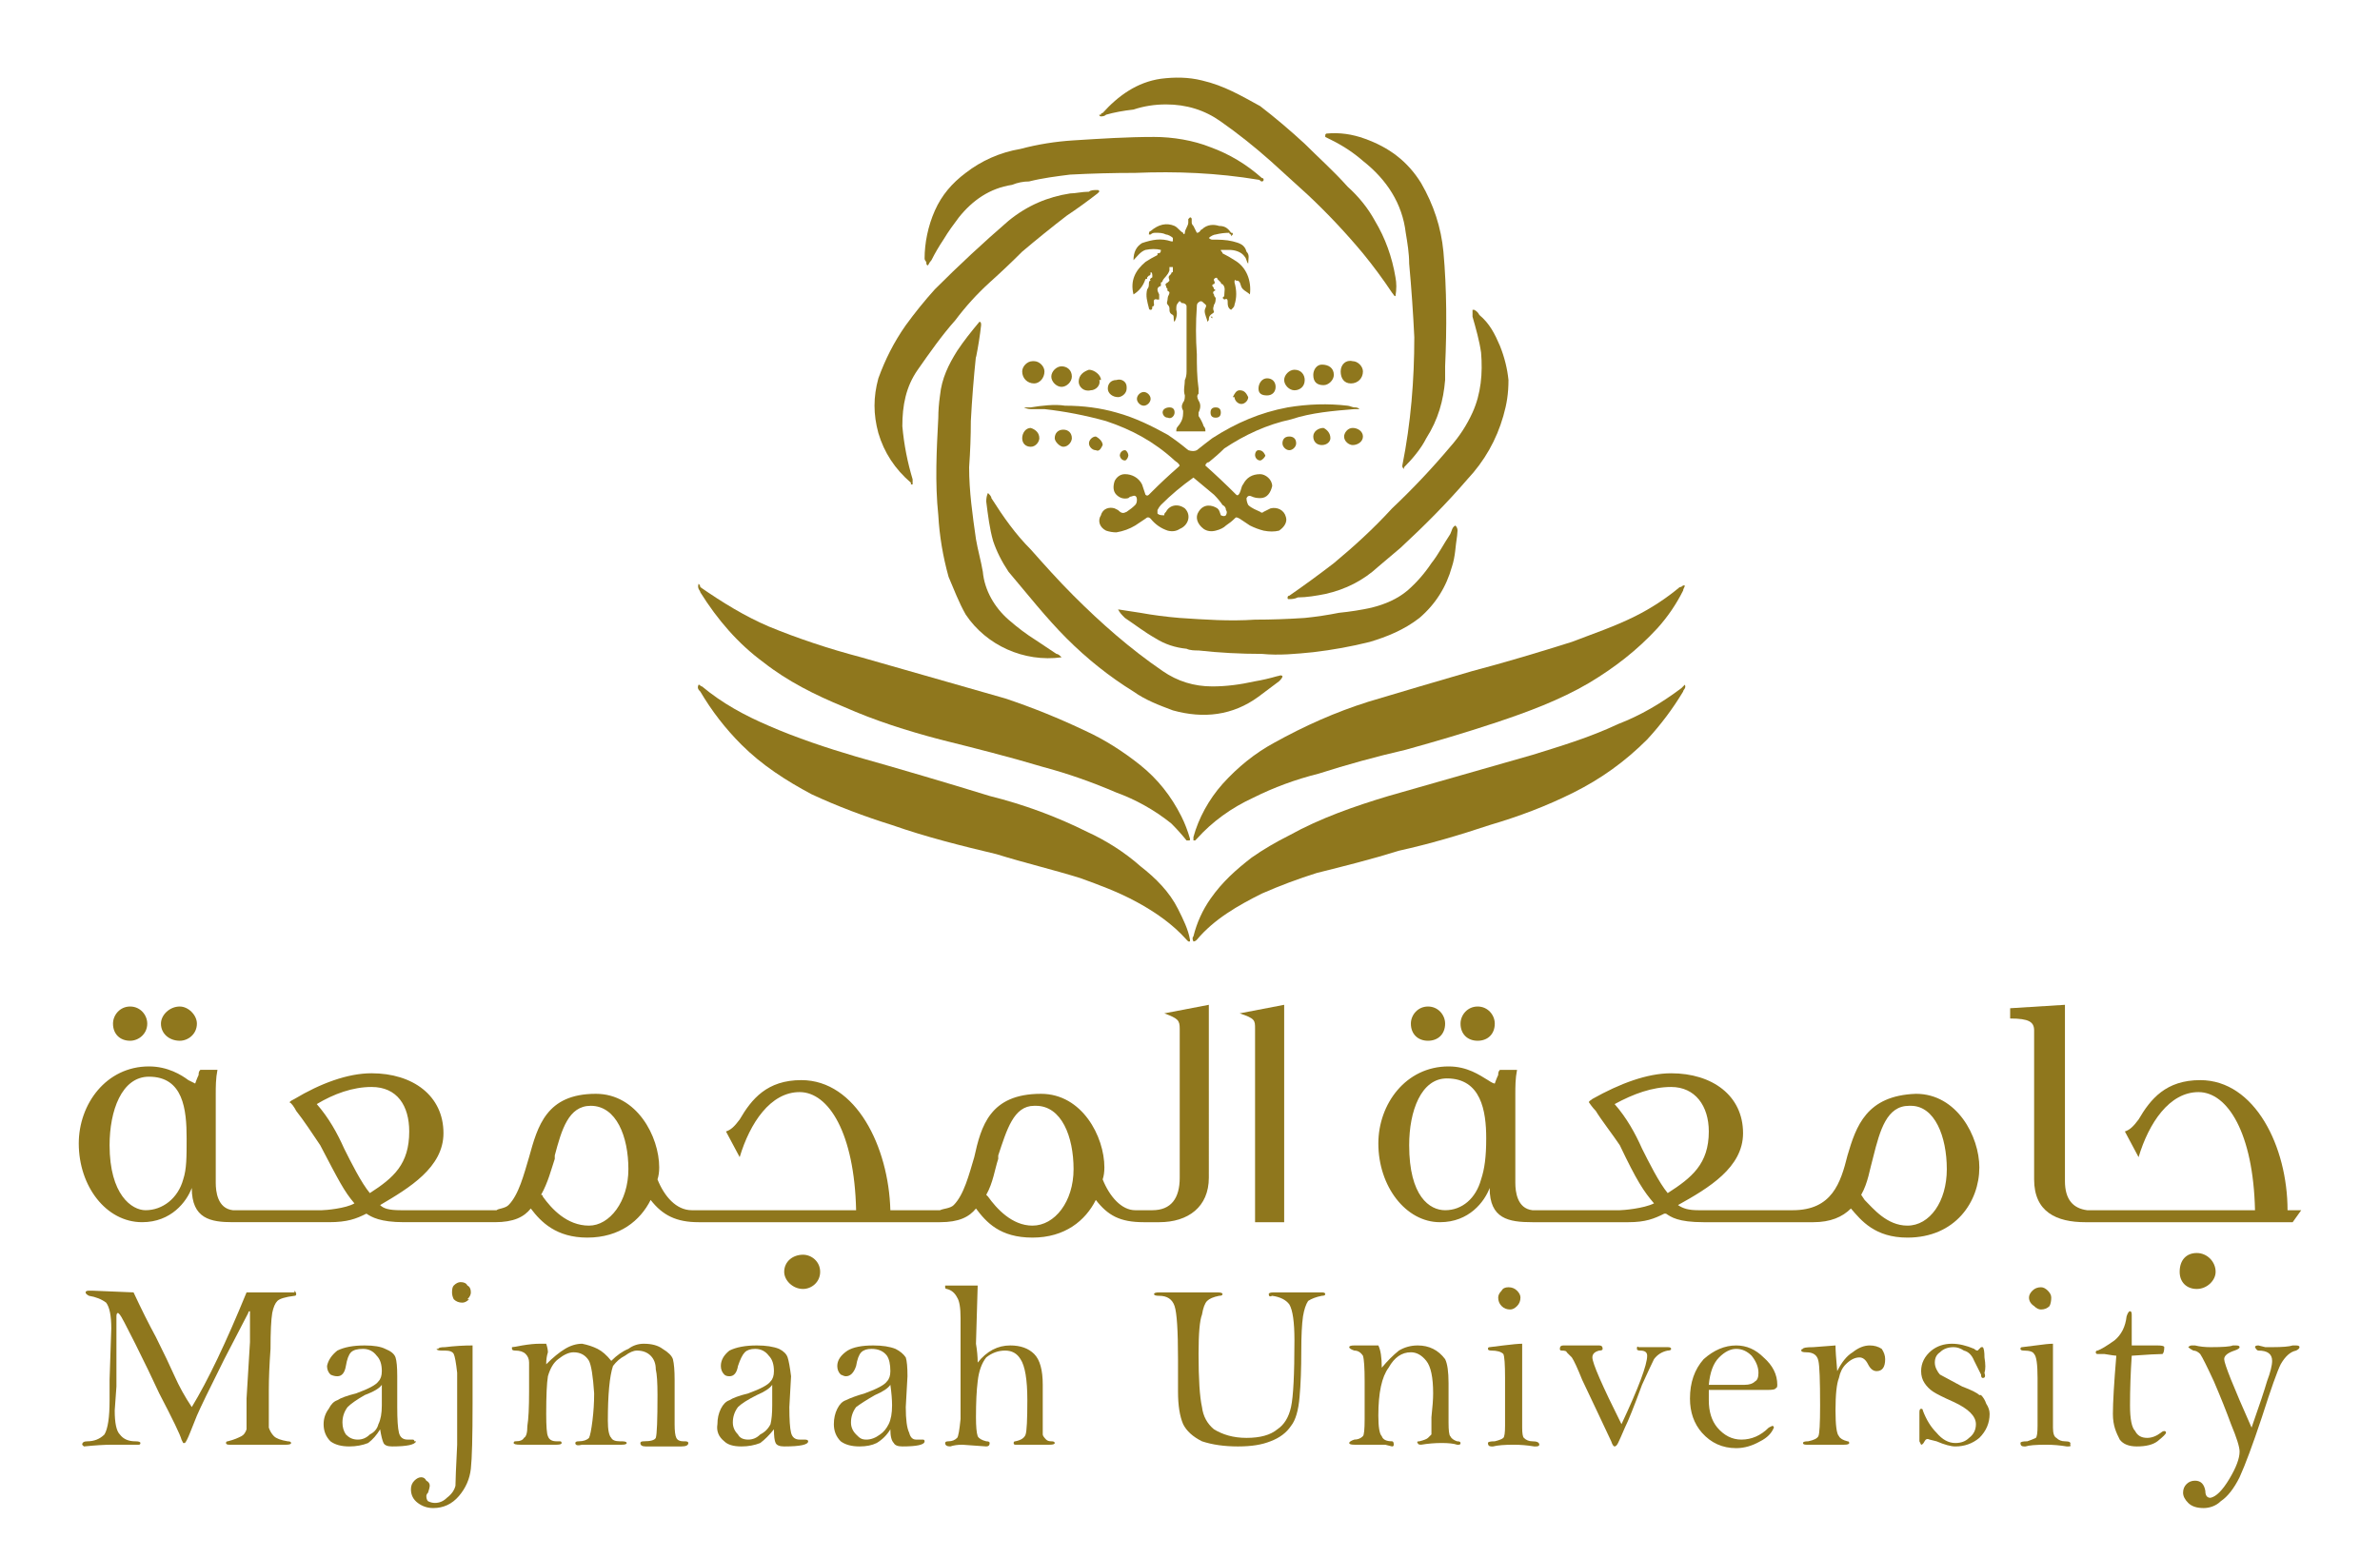 <svg version="1.2" xmlns="http://www.w3.org/2000/svg" viewBox="0 0 139 91" width="139" height="91">
	<title>شعارات الشركاء-31-svg</title>
	<style>
		.s0 { fill: #8f771d } 
	</style>
	<g id="Layer_1-2">
		<path class="s0" d="m43.3 43.5c1.2 1.2 2.6 2.1 4.1 2.9 1.5 0.7 3.1 1.3 4.7 1.8 2 0.7 4 1.2 6.1 1.7 1.6 0.5 3.3 0.9 4.9 1.4 1.1 0.4 2.2 0.8 3.3 1.4 1.1 0.6 2.1 1.3 2.9 2.2l0.1 0.1c0 0 0 0 0.1 0q0-0.1 0-0.1c-0.1-0.6-0.4-1.2-0.7-1.8-0.5-1-1.3-1.8-2.2-2.5-0.9-0.8-2-1.5-3.1-2-1.8-0.9-3.7-1.6-5.7-2.1q-3.9-1.2-7.8-2.3c-1.7-0.5-3.5-1.1-5.1-1.8-1.4-0.6-2.7-1.3-3.9-2.3-0.1 0-0.1-0.1-0.2-0.1-0.1 0.2 0 0.3 0.1 0.4q1 1.7 2.4 3.1z"/>
		<path class="s0" d="m44.6 38.7c1.4 1.1 3 1.9 4.7 2.6 1.8 0.8 3.7 1.4 5.6 1.9 2 0.5 4 1 6 1.6 1.5 0.4 2.9 0.9 4.3 1.5 1.1 0.4 2.2 1 3.2 1.8q0.5 0.5 0.9 1 0.1 0 0.1 0c0.1 0 0.1 0 0.1-0.1q-0.2-0.7-0.5-1.3c-0.6-1.2-1.4-2.2-2.4-3-1-0.8-2.1-1.5-3.2-2q-2.3-1.1-4.7-1.9-4.2-1.2-8.4-2.4c-1.9-0.5-3.7-1.1-5.4-1.8-1.4-0.6-2.7-1.4-4-2.3q0-0.1-0.1-0.2c-0.1 0.3 0.1 0.4 0.1 0.5 1 1.6 2.2 3 3.7 4.1z"/>
		<path class="s0" d="m79.9 41c-1.9 0.6-3.7 1.4-5.5 2.4-1.1 0.6-2.1 1.4-3 2.4-0.8 0.9-1.4 2-1.7 3.1q0 0.1 0 0.2 0 0 0 0c0 0 0 0 0.1 0q0 0 0.1-0.1c0.9-1 2-1.8 3.3-2.4q1.8-0.9 3.8-1.4 2.5-0.8 5.1-1.4c1.8-0.5 3.5-1 5.3-1.6 1.8-0.6 3.7-1.3 5.4-2.3 1.5-0.9 2.8-1.9 4-3.2q0.9-1 1.5-2.2c0-0.1 0.1-0.2 0.1-0.3q-0.1 0-0.1 0-0.1 0.1-0.2 0.1-1.2 1-2.6 1.7c-1.2 0.6-2.4 1-3.7 1.5-1.9 0.6-3.9 1.2-5.8 1.7q-3.1 0.9-6.1 1.8z"/>
		<path class="s0" d="m96.2 43.2q1.2-1.3 2.1-2.8c0-0.1 0.2-0.2 0.1-0.4q-0.1 0.1-0.2 0.2c-1.2 0.9-2.4 1.6-3.7 2.1-1.7 0.8-3.4 1.3-5 1.8q-4.2 1.2-8.4 2.4c-2 0.6-4 1.3-5.8 2.3q-1.2 0.6-2.2 1.3c-0.9 0.7-1.7 1.4-2.4 2.4q-0.7 1-1 2.2-0.1 0.1 0 0.3c0 0 0 0 0 0q0.1 0 0.2-0.1c1-1.2 2.4-2 3.8-2.7q1.6-0.7 3.2-1.2c1.6-0.4 3.2-0.8 4.8-1.3 1.8-0.4 3.5-0.9 5.3-1.5 1.7-0.5 3.3-1.1 4.9-1.9 1.6-0.8 3-1.8 4.3-3.1z"/>
		<path class="s0" d="m54.2 15.5q0.1-0.2 0.2-0.3 0.3-0.6 0.7-1.2c0.3-0.5 0.6-0.9 0.9-1.3 0.8-1 1.8-1.7 3.1-1.9q0.5-0.2 1-0.2c0.8-0.2 1.6-0.3 2.4-0.4q1.9-0.1 3.8-0.1c2.4-0.1 4.8 0 7.2 0.4 0.1 0 0.1 0.1 0.2 0.1 0 0 0.1 0 0.1-0.1q0-0.1-0.1-0.1c-0.9-0.8-1.9-1.4-3-1.8-1-0.4-2.2-0.6-3.3-0.6-1.6 0-3.1 0.1-4.7 0.2q-1.6 0.1-3.1 0.5c-1.2 0.2-2.3 0.7-3.2 1.4-0.8 0.6-1.4 1.3-1.8 2.2-0.4 0.9-0.6 1.9-0.6 2.8q0 0.1 0.1 0.2c0 0.1 0 0.2 0.1 0.2q0 0 0 0z"/>
		<path class="s0" d="m68.9 36.1q-1.2-0.1-2.3-0.3-0.6-0.1-1.3-0.2c0.1 0.2 0.2 0.3 0.4 0.5 0.6 0.4 1.1 0.8 1.8 1.2q0.8 0.5 1.8 0.6c0.2 0.1 0.5 0.1 0.7 0.1q1.8 0.2 3.7 0.2c1 0.1 2 0 3-0.1q1.7-0.2 3.3-0.6c1-0.3 2-0.7 2.9-1.4q1.4-1.2 1.9-3c0.2-0.6 0.2-1.2 0.3-1.8 0-0.2 0.1-0.4-0.1-0.6-0.2 0.1-0.2 0.3-0.3 0.5-0.4 0.6-0.7 1.2-1.1 1.7q-0.6 0.9-1.4 1.6c-0.6 0.5-1.3 0.8-2.1 1q-0.9 0.2-1.9 0.3-1 0.2-2 0.3-1.5 0.1-2.9 0.1c-1.5 0.1-2.9 0-4.4-0.1z"/>
		<path class="s0" d="m66.2 40.4c0.7 0.5 1.5 0.8 2.3 1.1 1.8 0.5 3.5 0.3 5-0.8 0.4-0.3 0.8-0.6 1.2-0.9 0.1-0.1 0.2-0.2 0.2-0.3-0.1-0.1-0.2 0-0.3 0q-0.7 0.2-1.3 0.3c-0.9 0.2-1.7 0.3-2.5 0.3q-1.6 0-2.9-0.9c-1.9-1.3-3.6-2.8-5.2-4.4-0.9-0.9-1.7-1.8-2.5-2.7-0.9-0.9-1.6-1.9-2.3-3 0-0.1-0.1-0.2-0.2-0.3q-0.1 0.2-0.1 0.5c0.1 0.8 0.2 1.6 0.4 2.3 0.2 0.6 0.5 1.2 0.9 1.8 1.1 1.3 2.2 2.7 3.4 3.9q1.8 1.8 3.9 3.1z"/>
		<path class="s0" d="m53.2 28.3c0 0 0.1 0 0.1 0q0 0 0-0.1 0-0.1 0-0.2c-0.3-1-0.5-2-0.6-3.1 0-1.2 0.2-2.3 0.9-3.3 0.7-1 1.4-2 2.2-2.9q0.9-1.2 2-2.2 1-0.9 1.9-1.8 1.3-1.1 2.6-2.1 0.9-0.6 1.8-1.3 0 0 0 0c0 0 0.1-0.1 0.1-0.1q0-0.1-0.1-0.1c-0.2 0-0.4 0-0.5 0.1-0.4 0-0.8 0.1-1.1 0.1-1.3 0.2-2.5 0.7-3.6 1.6q-2.2 1.9-4.3 4-0.9 1-1.7 2.1c-0.7 1-1.2 2-1.6 3.1-0.3 1.1-0.3 2.1 0 3.2q0.5 1.7 1.9 2.9z"/>
		<path class="s0" d="m57 20.9q0.2-1 0.3-1.9c0-0.1 0-0.2-0.1-0.2q0 0 0 0c-0.5 0.6-0.9 1.1-1.3 1.7-0.5 0.8-0.9 1.6-1 2.6q-0.1 0.7-0.1 1.3c-0.1 1.9-0.2 3.8 0 5.7q0.1 1.8 0.6 3.6c0.3 0.7 0.6 1.5 1 2.2 1.2 1.8 3.4 2.8 5.6 2.5-0.1-0.1-0.2-0.2-0.3-0.2q-0.6-0.4-1.2-0.8-0.8-0.5-1.6-1.2c-0.8-0.7-1.4-1.7-1.5-2.8-0.1-0.6-0.3-1.3-0.4-1.9-0.2-1.4-0.4-2.8-0.4-4.2q0.1-1.4 0.1-2.7 0.1-1.9 0.3-3.8 0 0 0 0.1z"/>
		<path class="s0" d="m77.8 8.2q1 0.5 1.8 1.2c1.4 1.1 2.3 2.5 2.5 4.2 0.1 0.6 0.2 1.2 0.2 1.8q0.2 2.2 0.3 4.3c0 2.5-0.2 5-0.7 7.5 0 0.1 0 0.1 0.1 0.2q0 0 0-0.1c0.5-0.5 1-1.1 1.3-1.7 0.7-1.1 1-2.2 1.1-3.4q0-0.4 0-0.8c0.1-2.2 0.1-4.5-0.1-6.7q-0.2-2.1-1.3-4c-0.8-1.3-1.9-2.1-3.3-2.6q-1.1-0.4-2.2-0.3c-0.1 0-0.1 0.1-0.1 0.1 0 0 0 0.1 0 0.1q0.2 0.1 0.4 0.2z"/>
		<path class="s0" d="m84.7 26.1q-1.6 1.9-3.4 3.6c-1.1 1.2-2.2 2.2-3.4 3.2q-1.3 1-2.6 1.9c-0.1 0-0.1 0.1-0.1 0.1 0 0.1 0 0.1 0.1 0.1 0.1 0 0.3 0 0.5-0.1 0.5 0 1.1-0.1 1.6-0.2q1.8-0.4 3.1-1.6 0.6-0.5 1.3-1.1c1.4-1.3 2.7-2.6 3.9-4q1.5-1.6 2.1-3.7c0.2-0.7 0.3-1.3 0.3-2.1q-0.1-1-0.5-2c-0.3-0.7-0.6-1.3-1.2-1.8q-0.1-0.2-0.3-0.3c0 0-0.1 0-0.1 0q0 0.1 0 0.1 0 0.2 0 0.3c0.2 0.7 0.4 1.4 0.5 2.1 0.1 1.2 0 2.4-0.5 3.5q-0.5 1.1-1.3 2z"/>
		<path class="s0" d="m67.6 14.9q-0.4 0.2-0.7 0.4c-0.6 0.5-0.9 1.1-0.7 1.9q0.5-0.3 0.7-0.9c0.1 0 0.1 0 0.1-0.1q0 0 0.1-0.1c0.1 0 0.1-0.1 0.1-0.2q0.1 0 0.1 0.2c0 0 0 0.1 0 0.1q-0.2 0.1-0.1 0.2c-0.1 0-0.1 0.1-0.1 0.2q0 0.2-0.1 0.3c-0.1 0.4 0 0.7 0.1 1.1 0 0 0 0.1 0.1 0.1 0.1 0 0.1-0.1 0.1-0.2q0.1 0 0.1-0.1c0-0.1-0.1-0.4 0.2-0.3 0 0 0.1 0 0.1 0 0-0.1 0-0.2 0-0.3-0.1-0.2-0.2-0.4 0.1-0.5 0-0.1 0-0.2 0-0.2 0 0 0.1 0 0.1-0.1 0.1-0.2 0.3-0.3 0.4-0.6 0 0 0-0.1 0-0.2h0.2q0 0 0 0.1v0.2q-0.1 0-0.1 0.1 0 0-0.1 0.1c-0.1 0.1 0 0.2 0 0.3 0 0-0.1 0.1-0.1 0.1q-0.2 0.1-0.1 0.2 0 0.1 0.1 0.2c-0.1 0.1 0.1 0.1 0.1 0.2 0 0.1-0.1 0.2-0.1 0.3 0 0.2-0.1 0.3 0 0.4 0 0 0.1 0.1 0.1 0.2 0 0.2 0 0.3 0.2 0.4 0.1 0.1 0 0.3 0.1 0.4q0.2-0.4 0.1-0.7c0-0.2 0-0.3 0.1-0.4q0.1-0.2 0.2 0c0.2 0 0.3 0.1 0.3 0.2v0.2q0 1.8 0 3.6 0 0.3-0.1 0.5c0 0.3-0.1 0.6 0 0.9 0 0.1 0 0.3-0.1 0.4-0.1 0.2-0.1 0.3 0 0.5 0 0.2 0 0.4-0.1 0.6q-0.1 0.2-0.2 0.3c-0.1 0.1-0.1 0.2-0.1 0.3q0.9 0 1.7 0c0-0.1 0-0.2-0.1-0.3q-0.1-0.3-0.3-0.6c0 0 0-0.1 0-0.2q0.2-0.4 0-0.7c-0.1-0.2-0.1-0.3 0-0.4q0-0.2 0-0.3c-0.1-0.7-0.1-1.4-0.1-2q-0.1-1.4 0-2.8c0-0.1 0-0.2 0.2-0.3 0.1 0 0.1 0 0.2 0.1 0.1 0.1 0.2 0.1 0.1 0.3-0.1 0.2 0 0.4 0.1 0.7q0 0 0 0.1 0.1-0.1 0.1-0.1c0-0.1 0-0.2 0.1-0.3 0.1-0.1 0.2-0.1 0.2-0.2-0.1-0.2 0-0.3 0-0.4 0.1-0.1 0.1-0.3 0.1-0.4q-0.1-0.1-0.1-0.2-0.1-0.1 0-0.2c0.1 0 0.1-0.1 0-0.1q0-0.1-0.1-0.2 0-0.1 0.1-0.1c0.1-0.1 0-0.2 0-0.2q0-0.1 0-0.1c0.1-0.1 0.2-0.1 0.2 0q0.1 0.1 0.2 0.2c0 0 0 0.1 0.1 0.1 0.2 0.2 0.1 0.4 0.1 0.7q0 0-0.1 0.1 0.1 0.1 0.1 0.1 0.2-0.1 0.2 0.1c0 0.2 0 0.4 0.2 0.5q0.1-0.1 0.1-0.1 0.1-0.1 0.1-0.2 0.2-0.6 0-1.3c0-0.1 0-0.2 0.1-0.1q0.1 0 0.1 0c0.2 0.1 0.1 0.3 0.3 0.5 0.1 0.1 0.3 0.2 0.4 0.3 0.1-0.8-0.2-1.6-0.9-2q-0.3-0.2-0.7-0.4c0-0.1-0.1-0.1-0.1-0.2q0.2 0 0.5 0c0.3 0 0.7 0.1 0.9 0.4 0.1 0.1 0.1 0.3 0.2 0.4 0-0.3 0.1-0.5-0.1-0.7-0.1-0.4-0.4-0.5-0.8-0.6-0.4-0.1-0.8-0.1-1.2-0.1q-0.1 0-0.2-0.1c0.1-0.1 0.3-0.2 0.4-0.2q0.4-0.1 0.8-0.1 0 0.1 0.1 0.1 0 0.1 0 0.1 0.1-0.1 0.1-0.1c0-0.1 0-0.1-0.1-0.1-0.2-0.3-0.4-0.4-0.7-0.4-0.3-0.1-0.7-0.1-1 0.2-0.1 0-0.1 0.2-0.3 0.2q-0.1-0.2-0.2-0.4-0.1-0.1-0.1-0.2v-0.2c0 0 0-0.1-0.1-0.1 0 0-0.1 0.1-0.1 0.1v0.2c0 0.2-0.2 0.4-0.2 0.6 0 0.1-0.1 0.1-0.1 0-0.2-0.1-0.3-0.3-0.5-0.4q-0.7-0.3-1.4 0.3-0.1 0-0.1 0.2 0 0 0 0c0 0 0.1 0 0.1 0 0.1-0.1 0.2-0.1 0.3-0.1 0.2 0 0.4 0 0.6 0.1 0.1 0 0.3 0.1 0.4 0.2 0 0.1 0 0.1 0 0.2 0 0-0.1 0-0.1 0-0.6-0.2-1.1-0.1-1.7 0.1q-0.5 0.3-0.5 1c0.2-0.2 0.4-0.5 0.7-0.6q0.5-0.1 0.9 0c0 0.2-0.1 0.2-0.2 0.2z"/>
		<path class="s0" d="m79.6 21.7c0-0.3-0.3-0.6-0.6-0.6-0.4-0.1-0.7 0.2-0.7 0.6 0 0.4 0.2 0.7 0.6 0.7 0.4 0 0.7-0.3 0.7-0.7z"/>
		<path class="s0" d="m60.3 21.1c-0.3 0-0.6 0.3-0.6 0.6 0 0.4 0.3 0.7 0.7 0.7 0.3 0 0.6-0.3 0.6-0.7 0-0.3-0.3-0.6-0.6-0.6z"/>
		<path class="s0" d="m64.3 22.2c0-0.3-0.4-0.6-0.7-0.6-0.3 0.1-0.6 0.3-0.6 0.7 0 0.3 0.3 0.6 0.7 0.5 0.3 0 0.6-0.3 0.5-0.6z"/>
		<path class="s0" d="m62.6 22c0-0.4-0.3-0.6-0.6-0.6-0.3 0-0.6 0.3-0.6 0.6 0 0.3 0.3 0.6 0.6 0.6 0.3 0 0.6-0.3 0.6-0.6z"/>
		<path class="s0" d="m76.2 22.2c0-0.3-0.2-0.6-0.6-0.6-0.3 0-0.6 0.3-0.6 0.6 0 0.3 0.3 0.6 0.6 0.6 0.3 0 0.6-0.2 0.6-0.6z"/>
		<path class="s0" d="m77.9 21.9c0-0.4-0.3-0.6-0.7-0.6-0.3 0-0.5 0.3-0.5 0.6 0 0.4 0.2 0.6 0.6 0.6 0.3 0 0.6-0.3 0.6-0.6z"/>
		<path class="s0" d="m79 25c-0.3 0-0.5 0.3-0.5 0.5 0 0.3 0.3 0.5 0.5 0.5 0.3 0 0.6-0.2 0.6-0.5 0-0.3-0.3-0.5-0.6-0.5z"/>
		<path class="s0" d="m59.7 25.6c0 0.3 0.2 0.5 0.5 0.5 0.3 0 0.5-0.3 0.5-0.5 0-0.3-0.2-0.5-0.5-0.6-0.3 0-0.5 0.3-0.5 0.6z"/>
		<path class="s0" d="m74.5 22.6c0-0.3-0.2-0.5-0.5-0.5-0.3 0-0.5 0.3-0.5 0.6 0 0.3 0.2 0.4 0.5 0.4 0.3 0 0.5-0.2 0.5-0.5q0 0 0 0z"/>
		<path class="s0" d="m65.8 22.6c0-0.3-0.3-0.5-0.6-0.4-0.3 0-0.5 0.2-0.5 0.5 0 0.3 0.3 0.5 0.6 0.5 0.2 0 0.5-0.2 0.5-0.5z"/>
		<path class="s0" d="m76.7 25.5c0 0.3 0.2 0.5 0.5 0.5 0.3 0 0.5-0.2 0.5-0.4 0-0.3-0.2-0.5-0.4-0.6-0.3 0-0.6 0.2-0.6 0.5z"/>
		<path class="s0" d="m61.6 25.6c0 0.2 0.3 0.5 0.5 0.5 0.3 0 0.5-0.3 0.5-0.5 0-0.3-0.2-0.5-0.5-0.5-0.3 0-0.5 0.2-0.5 0.5q0 0 0 0z"/>
		<path class="s0" d="m64 25.5c-0.2 0-0.4 0.2-0.4 0.4 0 0.2 0.2 0.4 0.4 0.4 0.2 0.1 0.3-0.1 0.4-0.3 0-0.2-0.2-0.4-0.4-0.5q0 0 0 0z"/>
		<path class="s0" d="m66.8 22.9c-0.2 0-0.4 0.2-0.4 0.4 0 0.2 0.2 0.4 0.4 0.4 0.2 0 0.4-0.2 0.4-0.4 0-0.2-0.2-0.4-0.4-0.4z"/>
		<path class="s0" d="m72.1 23.2c0 0.2 0.2 0.4 0.4 0.4 0.2 0 0.4-0.2 0.4-0.4-0.1-0.2-0.2-0.4-0.5-0.4-0.2 0-0.3 0.2-0.4 0.4h0.1z"/>
		<path class="s0" d="m74.9 25.9c0 0.2 0.2 0.4 0.4 0.4 0.2 0 0.4-0.2 0.4-0.4 0-0.3-0.2-0.4-0.4-0.4-0.3 0-0.4 0.2-0.4 0.4z"/>
		<path class="s0" d="m71 23.8c-0.2 0-0.3 0.1-0.3 0.3 0 0.2 0.1 0.3 0.3 0.3 0.2 0 0.3-0.1 0.3-0.3 0-0.2-0.1-0.3-0.3-0.3z"/>
		<path class="s0" d="m68.3 23.8c-0.2 0-0.4 0.1-0.4 0.3 0 0.1 0.1 0.3 0.3 0.3 0.2 0.1 0.4-0.1 0.4-0.3 0-0.2-0.1-0.3-0.3-0.3z"/>
		<path class="s0" d="m73.5 26.3c-0.1 0-0.2 0.1-0.2 0.3 0 0.1 0.1 0.3 0.3 0.3 0.1 0 0.3-0.2 0.3-0.3-0.1-0.2-0.2-0.3-0.4-0.3z"/>
		<path class="s0" d="m65.9 26.6c0-0.1-0.1-0.3-0.2-0.3-0.2 0-0.3 0.2-0.3 0.3 0 0.1 0.1 0.3 0.3 0.3 0.1 0 0.2-0.2 0.2-0.3z"/>
		<path class="s0" d="m64.3 6.8q0.2 0 0.3-0.1 0.7-0.2 1.6-0.3 0.9-0.3 1.9-0.3 1.8 0 3.2 1c1 0.7 2 1.5 2.9 2.3q1.1 1 2.2 2 1.7 1.6 3.2 3.4 0.9 1.1 1.7 2.3c0.1 0.1 0.1 0.2 0.2 0.2q0.1-0.6 0-1.1c-0.2-1.2-0.6-2.3-1.2-3.3q-0.6-1.1-1.6-2c-0.8-0.9-1.7-1.7-2.5-2.5q-1.3-1.2-2.6-2.2c-1.1-0.6-2.1-1.2-3.4-1.5-0.8-0.2-1.6-0.2-2.4-0.1-1.4 0.2-2.5 1-3.4 2q-0.1 0-0.1 0.1-0.1 0-0.1 0c0 0.1 0.1 0.1 0.1 0.1z"/>
		<path class="s0" d="m59.8 23.8q0.2 0.1 0.4 0.1 0.4 0 0.8 0 1.8 0.2 3.6 0.7c1.5 0.5 2.8 1.2 4 2.3 0.1 0.1 0.2 0.1 0.3 0.3q-0.1 0.1-0.1 0.1-0.8 0.7-1.5 1.4-0.1 0.1-0.2 0.2-0.1 0.1-0.2 0-0.1-0.3-0.2-0.6c-0.2-0.4-0.6-0.6-1-0.6-0.3 0-0.5 0.2-0.6 0.4-0.1 0.3-0.1 0.6 0.1 0.8q0.3 0.3 0.7 0.2 0.1-0.1 0.2-0.1c0.2-0.1 0.3 0 0.3 0.2q0 0.2-0.1 0.3-0.2 0.2-0.5 0.4c-0.2 0.1-0.3 0.1-0.5-0.1q0 0-0.2-0.1c-0.3-0.1-0.7 0-0.8 0.4-0.2 0.3-0.1 0.7 0.3 0.9q0.3 0.1 0.6 0.1 0.6-0.1 1.1-0.4 0.3-0.2 0.6-0.4c0.1-0.1 0.2-0.1 0.3 0q0.4 0.5 1 0.7 0.4 0.1 0.7-0.1c0.5-0.2 0.7-0.8 0.3-1.2-0.4-0.3-0.9-0.2-1.1 0.2-0.1 0.1-0.1 0.1-0.1 0.2q-0.1 0-0.1 0-0.2 0-0.3-0.1c0-0.1 0-0.2 0-0.2q0.1-0.2 0.2-0.3c0.6-0.6 1.2-1.1 1.9-1.6q0.6 0.5 1.2 1 0.3 0.3 0.5 0.6 0.2 0.1 0.2 0.3 0.1 0.1 0 0.3-0.1 0.1-0.3 0c-0.1-0.3-0.1-0.3-0.2-0.4-0.3-0.2-0.8-0.3-1.1 0.2-0.2 0.3-0.1 0.7 0.3 1q0.3 0.2 0.7 0.1 0.4-0.1 0.6-0.3 0.3-0.2 0.5-0.4c0.1-0.1 0.1-0.1 0.3 0q0.3 0.2 0.6 0.4 0.4 0.2 0.8 0.3 0.5 0.1 0.9 0c0.3-0.2 0.5-0.5 0.4-0.8-0.1-0.4-0.5-0.6-0.9-0.5q-0.2 0.1-0.4 0.2-0.1 0.1-0.2 0c-0.2-0.1-0.5-0.2-0.7-0.4q-0.1-0.2-0.1-0.4 0.1-0.2 0.3-0.1 0.2 0.1 0.5 0.1c0.4 0 0.6-0.3 0.7-0.7 0-0.4-0.4-0.7-0.7-0.7q-0.7 0-1 0.6c-0.1 0.1-0.1 0.3-0.2 0.5q-0.1 0.2-0.2 0.1-0.9-0.9-1.8-1.7c0-0.1 0.1-0.2 0.2-0.2q0.5-0.4 0.9-0.8c1.2-0.8 2.5-1.4 3.9-1.7 1.2-0.4 2.5-0.5 3.7-0.6 0.1 0 0.2 0 0.3 0-0.1-0.1-0.2-0.1-0.3-0.1-0.1 0-0.3-0.1-0.4-0.1q-1.7-0.2-3.5 0.1c-1.6 0.3-3 0.9-4.4 1.8q-0.4 0.3-0.9 0.7-0.2 0.1-0.5 0-0.6-0.5-1.2-0.9c-0.9-0.5-1.9-1-3-1.3q-1.4-0.4-3-0.4c-0.6-0.1-1.4 0-2 0.1-0.1 0-0.3 0-0.3 0q0 0-0.1 0z"/>
		<path class="s0" d="m70.7 18.4q0 0 0 0.1v-0.1z"/>
		<path class="s0" d="m70.8 18.5q0 0-0.1 0 0 0 0.1 0.1 0-0.1 0-0.1z"/>
		<path class="s0" d="m10.5 60.8c0.5 0 1-0.4 1-1 0-0.5-0.5-1-1-1-0.6 0-1.1 0.5-1.1 1 0 0.6 0.5 1 1.1 1z"/>
		<path class="s0" d="m7.6 60.8c0.5 0 1-0.4 1-1 0-0.5-0.4-1-1-1-0.6 0-1 0.5-1 1 0 0.6 0.4 1 1 1z"/>
		<path class="s0" d="m46.9 73.3c-0.6 0-1.1 0.4-1.1 1 0 0.5 0.5 1 1.1 1 0.5 0 1-0.4 1-1 0-0.6-0.5-1-1-1z"/>
		<path class="s0" d="m85.3 59.8c0 0.6 0.4 1 1 1 0.6 0 1-0.4 1-1 0-0.5-0.4-1-1-1-0.6 0-1 0.5-1 1z"/>
		<path class="s0" d="m82.4 59.8c0 0.6 0.4 1 1 1 0.6 0 1-0.4 1-1 0-0.5-0.4-1-1-1-0.6 0-1 0.5-1 1z"/>
		<path fill-rule="evenodd" class="s0" d="m70.6 68.8c0 1.7-1.2 2.6-2.9 2.6h-0.9c-1.4 0-2.1-0.4-2.8-1.3-0.6 1.2-1.8 2.2-3.7 2.2-1.9 0-2.7-0.9-3.3-1.7-0.4 0.5-1 0.8-2.1 0.8h-14.1c-1.3 0-2.1-0.4-2.8-1.3-0.6 1.2-1.8 2.2-3.7 2.2-1.8 0-2.7-0.9-3.3-1.7-0.4 0.5-1 0.8-2.1 0.8h-5.3c-1.4 0-1.9-0.3-2.2-0.5q0 0 0 0c-0.6 0.3-1.1 0.5-2.2 0.5h-5.6c-1.3 0-2.4-0.2-2.4-2-0.3 0.8-1.2 2-2.9 2-2.1 0-3.7-2.1-3.7-4.6 0-2.3 1.6-4.5 4.1-4.5 1.1 0 1.9 0.5 2.3 0.8q0.4 0.2 0.4 0.2c0 0 0.1-0.3 0.2-0.5 0-0.1 0-0.2 0.1-0.3h1c-0.1 0.5-0.1 1-0.1 1.4v5.2c0 0.5 0.1 1.5 1 1.6h5.2c0.2 0 1.4-0.1 1.9-0.4-0.6-0.7-0.9-1.3-2-3.4-0.4-0.6-1-1.5-1.4-2-0.1-0.2-0.3-0.5-0.4-0.5 0.1-0.1 0.1-0.1 0.3-0.2 1.5-0.9 3.1-1.5 4.5-1.5 2.4 0 4.2 1.3 4.2 3.5 0 2-2 3.2-3.7 4.2 0.2 0.2 0.5 0.3 1.2 0.3h5.6c0.1-0.1 0.5-0.1 0.7-0.3 0.6-0.6 0.9-1.8 1.2-2.8 0.5-1.8 1-3.7 3.9-3.7 2.4 0 3.7 2.5 3.7 4.3q0 0.4-0.1 0.7c0.4 1 1.1 1.8 2 1.8h9.6c-0.1-4.5-1.6-6.9-3.3-6.9-1.7 0-2.9 1.8-3.5 3.8l-0.8-1.5c0.3-0.1 0.5-0.3 0.8-0.7 0.7-1.2 1.6-2.3 3.6-2.3 3.2 0 5.1 3.9 5.2 7.6h2.9c0.2-0.1 0.6-0.1 0.8-0.3 0.6-0.6 0.9-1.8 1.2-2.8 0.4-1.8 0.9-3.7 3.9-3.7 2.4 0 3.7 2.5 3.7 4.3q0 0.4-0.1 0.7c0.4 1 1.1 1.8 1.9 1.8h1c1.1 0 1.6-0.7 1.6-1.9v-8.7c0-0.5-0.1-0.6-0.9-0.9l2.6-0.5zm-59.7-2.3c0-1.7-0.2-3.6-2.2-3.6-1.6 0-2.3 2-2.3 4 0 2.9 1.3 3.8 2.1 3.8 1 0 1.9-0.7 2.2-1.8 0.2-0.6 0.2-1.3 0.2-2.4zm9.2 0.6c0.4 0.8 1 2 1.5 2.6 1.4-0.9 2.3-1.7 2.3-3.6 0-1.5-0.7-2.6-2.2-2.6-1.1 0-2.2 0.4-3.2 1 0.7 0.8 1.2 1.7 1.6 2.6zm14.3 4.5c1.2 0 2.3-1.4 2.3-3.3 0-1.9-0.7-3.7-2.2-3.7-1.3 0-1.7 1.4-2.1 2.9v0.2c-0.2 0.6-0.4 1.4-0.8 2.1q0.1 0 0.1 0.1c0.5 0.7 1.4 1.7 2.7 1.7zm25.9 0c1.3 0 2.4-1.4 2.4-3.3 0-1.9-0.7-3.7-2.2-3.7h-0.1c-1.2 0-1.6 1.4-2.1 2.9v0.2c-0.2 0.6-0.3 1.4-0.7 2.1 0 0 0.1 0.1 0.1 0.1 0.5 0.7 1.4 1.7 2.6 1.7z"/>
		<path fill-rule="evenodd" class="s0" d="m115.6 68.2c0 2-1.4 4.1-4.2 4.1-1.9 0-2.7-1-3.3-1.7-0.5 0.5-1.2 0.8-2.2 0.8h-6.4c-1.5 0-1.9-0.3-2.2-0.5q-0.1 0-0.1 0c-0.6 0.3-1.1 0.5-2.1 0.5h-5.6c-1.4 0-2.5-0.2-2.5-2-0.3 0.8-1.2 2-2.9 2-2 0-3.6-2.1-3.6-4.6 0-2.3 1.6-4.5 4.1-4.5 1.1 0 1.8 0.5 2.3 0.8q0.3 0.2 0.4 0.2c0 0 0.1-0.3 0.2-0.5 0-0.1 0-0.2 0.1-0.3h1c-0.1 0.5-0.1 1-0.1 1.4v5.2c0 0.5 0.1 1.5 1 1.6h5.1c0.2 0 1.4-0.1 2-0.4-0.6-0.7-1-1.3-2-3.4-0.4-0.6-1.1-1.5-1.4-2-0.2-0.2-0.4-0.5-0.4-0.5 0-0.1 0.1-0.1 0.2-0.2 1.6-0.9 3.2-1.5 4.6-1.5 2.4 0 4.2 1.3 4.2 3.5 0 2-2 3.2-3.8 4.2 0.3 0.2 0.6 0.3 1.2 0.3h5.5c2.3 0 2.8-1.6 3.2-3.2 0.5-1.7 1.1-3.5 4-3.6 2.4 0 3.7 2.5 3.7 4.3zm-28.8-1.7c0-1.6-0.3-3.5-2.3-3.5-1.5 0-2.2 1.9-2.2 3.9 0 3 1.2 3.8 2.1 3.8 1 0 1.8-0.7 2.1-1.8 0.2-0.6 0.3-1.3 0.3-2.4zm9.1 0.6c0.4 0.8 1 2 1.5 2.6 1.4-0.9 2.4-1.7 2.4-3.6 0-1.5-0.8-2.6-2.2-2.6-1.1 0-2.2 0.4-3.3 1 0.7 0.8 1.2 1.7 1.6 2.6zm17.8 1.2c0-1.9-0.7-3.7-2.1-3.7h-0.1c-1.3 0-1.7 1.4-2.1 3-0.2 0.7-0.3 1.5-0.7 2.2l0.2 0.3c0.5 0.5 1.3 1.5 2.5 1.5 1.3 0 2.3-1.4 2.3-3.3z"/>
		<path class="s0" d="m122.9 71.4h11l0.5-0.7h-0.8c0-3.7-1.9-7.6-5.1-7.6-2 0-2.9 1.1-3.6 2.3-0.3 0.4-0.5 0.6-0.8 0.7l0.8 1.5c0.6-2 1.8-3.8 3.5-3.8 1.7 0 3.2 2.4 3.3 6.9h-9.8c-0.8-0.1-1.3-0.6-1.3-1.7v-10.3l-3.2 0.2v0.6c1.1 0 1.4 0.2 1.4 0.7v8.7c0 1.9 1.3 2.5 3 2.5h1.1z"/>
		<path class="s0" d="m75 71.4v-12.7l-2.6 0.5c0.9 0.3 0.9 0.4 0.9 0.9v11.3z"/>
		<path class="s0" d="m128.3 75.3c0.6 0 1.1-0.5 1.1-1 0-0.6-0.5-1.1-1.1-1.1-0.6 0-1 0.4-1 1.1 0 0.6 0.4 1 1 1z"/>
		<path class="s0" d="m25.5 78.8q0 0.1 0.3 0.1h0.2q0.4 0 0.5 0.2 0.1 0.2 0.2 1.1v4.2q-0.1 2-0.1 2.4-0.1 0.4-0.5 0.7-0.3 0.3-0.7 0.3-0.2 0-0.4-0.1-0.1-0.1-0.1-0.3 0-0.1 0.1-0.2 0.1-0.3 0.1-0.4 0-0.2-0.2-0.3-0.1-0.2-0.3-0.2-0.2 0-0.4 0.2-0.2 0.2-0.2 0.5 0 0.5 0.4 0.8 0.4 0.3 0.9 0.3 0.9 0 1.5-0.7 0.6-0.7 0.7-1.6 0.1-0.9 0.1-3.8 0-0.5 0-3.4-0.8 0-1.6 0.1-0.4 0-0.4 0.1z"/>
		<path class="s0" d="m39.9 84.2q-0.3 0-0.4-0.2-0.1-0.2-0.1-0.8v-2.6q0-0.8-0.1-1.2-0.1-0.3-0.6-0.6-0.4-0.3-1.1-0.3-0.5 0-0.9 0.3-0.5 0.2-1 0.7-0.4-0.5-0.8-0.7-0.4-0.2-0.9-0.3-0.5 0-1 0.3-0.5 0.3-1.1 0.9 0-0.4 0.1-0.7 0-0.2-0.1-0.5h-0.4q-0.4 0-1 0.1-0.5 0.1-0.6 0.1 0 0 0 0.1 0 0.1 0.2 0.1 0.4 0 0.6 0.2 0.2 0.2 0.2 0.5 0 0.3 0 1.7 0 1.4-0.1 2 0 0.6-0.2 0.7-0.1 0.2-0.5 0.2-0.1 0-0.1 0.1 0 0.1 0.4 0.1h2.1q0.3 0 0.3-0.1 0-0.1-0.1-0.1 0 0-0.2 0-0.4 0-0.5-0.3-0.1-0.2-0.1-1.3 0-1.6 0.1-2.2 0.2-0.7 0.6-1 0.5-0.4 0.9-0.4 0.6 0 0.9 0.5 0.2 0.4 0.3 1.9 0 0.8-0.1 1.6-0.1 0.8-0.2 1-0.2 0.2-0.6 0.2-0.2 0-0.2 0.1 0 0.2 0.4 0.1h2.3q0.3 0 0.3-0.1 0-0.1-0.3-0.1h-0.1q-0.4 0-0.5-0.2-0.2-0.2-0.2-1 0-2.3 0.3-3.2 0.3-0.4 0.7-0.6 0.4-0.3 0.7-0.3 0.5 0 0.8 0.3 0.3 0.3 0.3 0.8 0.1 0.4 0.1 1.5 0 2.2-0.1 2.5-0.1 0.2-0.7 0.2-0.2 0-0.2 0.1 0 0.2 0.3 0.2h2.1q0.4 0 0.4-0.2 0-0.1-0.2-0.1z"/>
		<path fill-rule="evenodd" class="s0" d="m47 84.1q0.2 0 0.2 0.1 0 0.3-1.4 0.3-0.4 0-0.5-0.2-0.1-0.2-0.1-0.8-0.4 0.5-0.8 0.8-0.5 0.2-1.1 0.2-0.7 0-1-0.3-0.5-0.4-0.4-1 0-0.5 0.2-0.9 0.2-0.4 0.5-0.5 0.3-0.2 1.1-0.4 1.1-0.4 1.3-0.7 0.2-0.2 0.2-0.6 0-0.6-0.3-0.9-0.3-0.4-0.8-0.4-0.4 0-0.6 0.2-0.2 0.2-0.4 0.8-0.1 0.6-0.5 0.6-0.2 0-0.3-0.1-0.2-0.2-0.2-0.5 0-0.5 0.5-0.9 0.6-0.3 1.6-0.3 0.8 0 1.3 0.2 0.4 0.2 0.5 0.5 0.1 0.3 0.2 1.1l-0.1 1.8q0 1.1 0.1 1.5 0.1 0.4 0.5 0.4 0.1 0 0.2 0zm-1.9-2q0-0.5 0-1.2-0.2 0.3-0.9 0.6-0.8 0.4-1.1 0.7-0.3 0.4-0.3 0.9 0 0.4 0.3 0.7c0.1 0.2 0.3 0.3 0.6 0.3q0.4 0 0.7-0.3 0.4-0.2 0.6-0.6 0.1-0.4 0.1-1.1z"/>
		<path class="s0" d="m27.3 75.9q0.2-0.2 0.2-0.4 0-0.3-0.2-0.4-0.1-0.2-0.4-0.2-0.2 0-0.4 0.2-0.1 0.1-0.1 0.4 0 0.2 0.1 0.4 0.2 0.2 0.5 0.2 0.2 0 0.4-0.2z"/>
		<path class="s0" d="m119.7 76.3q0.1-0.2 0.1-0.5 0-0.2-0.2-0.4-0.2-0.2-0.4-0.2-0.3 0-0.5 0.2-0.2 0.2-0.2 0.4 0 0.3 0.3 0.5 0.2 0.2 0.4 0.2 0.3 0 0.5-0.2z"/>
		<path class="s0" d="m88.6 76.3q0.2-0.2 0.2-0.5 0-0.2-0.2-0.4-0.2-0.2-0.5-0.2-0.3 0-0.4 0.2-0.2 0.2-0.2 0.4 0 0.3 0.2 0.5 0.2 0.2 0.5 0.2 0.2 0 0.4-0.2z"/>
		<path fill-rule="evenodd" class="s0" d="m53.9 84.1q0.1 0 0.1 0.1 0 0.3-1.3 0.3-0.4 0-0.5-0.2-0.2-0.2-0.2-0.8-0.3 0.5-0.8 0.8-0.4 0.2-1 0.2-0.7 0-1.1-0.3-0.4-0.4-0.4-1 0-0.5 0.2-0.9 0.2-0.4 0.5-0.5 0.4-0.2 1.1-0.4 1.1-0.4 1.3-0.7 0.2-0.2 0.2-0.6 0-0.6-0.2-0.9-0.3-0.4-0.9-0.4-0.4 0-0.6 0.2-0.2 0.2-0.3 0.8-0.2 0.6-0.6 0.6-0.1 0-0.3-0.1-0.2-0.2-0.2-0.5 0-0.5 0.6-0.9 0.5-0.3 1.5-0.3 0.8 0 1.3 0.2 0.4 0.2 0.6 0.5 0.1 0.3 0.1 1.1l-0.1 1.8q0 1.1 0.2 1.5 0.1 0.4 0.4 0.4 0.1 0 0.2 0zm-1.8-2q0-0.5-0.1-1.2-0.2 0.3-0.9 0.6-0.7 0.4-1.1 0.7-0.3 0.4-0.3 0.9 0 0.4 0.3 0.7c0.2 0.2 0.3 0.3 0.6 0.3q0.4 0 0.8-0.3 0.3-0.2 0.5-0.6 0.2-0.4 0.2-1.1z"/>
		<path class="s0" d="m17.2 75.5h-2.8q-1.8 4.4-3.2 6.7-0.6-0.9-1-1.8-0.4-0.9-1.1-2.3-0.6-1.1-1.3-2.6l-2.4-0.1h-0.2q-0.2 0-0.2 0.1 0 0.1 0.2 0.2 0.6 0.1 1 0.4 0.3 0.4 0.3 1.5l-0.1 3v1.2q0 1.5-0.3 2-0.4 0.4-1 0.4-0.3 0-0.3 0.2 0 0 0.1 0.1 1-0.1 1.6-0.1h1.6q0.1 0 0.1-0.1 0-0.1-0.3-0.1-0.6 0-0.9-0.4-0.3-0.3-0.3-1.4l0.1-1.4v-4.1q0-0.2 0.1-0.2 0 0 0.1 0.1 0.1 0.1 0.9 1.7 0.8 1.6 1.4 2.9 1.2 2.3 1.3 2.7 0.1 0.2 0.1 0.2 0.1 0 0.1 0 0.1-0.1 0.3-0.6l0.4-1q0.3-0.7 1.6-3.3l1.4-2.7q0-0.1 0.1-0.1 0 0 0 0.2v1.6l-0.2 3.3q0 1.4 0 1.8-0.1 0.3-0.3 0.4c-0.2 0.1-0.4 0.2-0.8 0.3q-0.1 0-0.1 0.1 0 0.1 0.2 0.1h3.3q0.3 0 0.3-0.1 0-0.1-0.2-0.1-0.6-0.1-0.8-0.3-0.2-0.2-0.3-0.5 0-0.3 0-2.2 0-1 0.1-2.4 0-1.5 0.1-2.1 0.1-0.5 0.3-0.7 0.2-0.2 1-0.3 0.1 0 0.1-0.1 0-0.1-0.1-0.2z"/>
		<path fill-rule="evenodd" class="s0" d="m24.3 84.2q-0.1 0.3-1.4 0.3-0.4 0-0.5-0.2-0.1-0.2-0.2-0.8-0.3 0.5-0.7 0.8-0.5 0.2-1.1 0.2-0.7 0-1.1-0.3-0.4-0.4-0.4-1 0-0.5 0.3-0.9 0.2-0.4 0.5-0.5 0.3-0.2 1.1-0.4 1.1-0.4 1.3-0.7 0.2-0.2 0.2-0.6 0-0.6-0.3-0.9-0.3-0.4-0.8-0.4-0.5 0-0.7 0.2-0.2 0.2-0.3 0.8-0.1 0.6-0.5 0.6-0.2 0-0.4-0.1-0.2-0.2-0.2-0.5 0.1-0.5 0.6-0.9 0.6-0.3 1.6-0.3 0.8 0 1.2 0.2 0.5 0.2 0.6 0.5 0.1 0.3 0.1 1.1v1.8q0 1.1 0.1 1.5 0.1 0.4 0.5 0.4 0 0 0.1 0h0.2q0.1 0 0.1 0.1zm-2-2.1q0-0.5 0-1.2-0.2 0.3-1 0.6-0.7 0.4-1 0.7-0.3 0.4-0.3 0.9 0 0.4 0.2 0.7c0.2 0.2 0.4 0.3 0.7 0.3q0.4 0 0.7-0.3 0.4-0.2 0.5-0.6 0.2-0.4 0.2-1.1z"/>
		<path class="s0" d="m120.6 84.2q-0.3 0-0.5-0.2-0.2-0.1-0.2-0.6v-4.9q-0.3 0-1 0.1-0.8 0.1-0.8 0.1-0.1 0-0.1 0.1 0 0.1 0.2 0.1 0.5 0 0.6 0.2 0.2 0.2 0.2 1.4v2.8q0 0.6-0.1 0.7-0.2 0.1-0.5 0.2-0.4 0-0.4 0.1 0 0.2 0.2 0.2 0 0 0.1 0 0.3-0.1 1.2-0.1 0.6 0 1.2 0.1h0.1q0.2 0 0.1-0.1 0.1-0.2-0.3-0.2z"/>
		<path class="s0" d="m115.6 81.5q-0.2-0.2-1-0.5-1.1-0.6-1.3-0.7-0.1-0.1-0.2-0.3-0.1-0.2-0.1-0.4 0-0.4 0.3-0.6 0.3-0.3 0.8-0.3 0.3 0 0.6 0.2 0.4 0.1 0.6 0.6 0.3 0.6 0.4 0.8 0 0.2 0.1 0.2 0.2 0 0.1-0.3 0.1-0.3 0-0.9 0-0.5-0.1-0.6 0 0-0.1 0 0 0-0.1 0.1-0.1 0.1-0.1 0.1-0.1 0-0.2-0.1-0.7-0.3-1.3-0.3-0.7 0-1.2 0.4-0.6 0.5-0.6 1.2 0 0.4 0.2 0.7 0.2 0.3 0.5 0.5 0.3 0.2 1.2 0.6 1.3 0.6 1.3 1.3 0 0.5-0.4 0.8-0.3 0.3-0.8 0.3-0.6 0-1.1-0.6-0.5-0.5-0.8-1.3 0-0.1-0.1-0.1-0.1 0-0.1 0.2 0 0.2 0 0.8 0 0.7 0 0.9 0.1 0.2 0.1 0.2 0.1 0 0.2-0.2 0.1-0.2 0.3-0.1 0 0 0.4 0.1 0.7 0.3 1.1 0.3 0.8 0 1.4-0.5 0.6-0.6 0.6-1.4 0-0.3-0.2-0.6-0.1-0.3-0.3-0.5h-0.1z"/>
		<path class="s0" d="m134.1 78.6c0 0-0.1 0-0.2 0q-0.3 0.1-1.2 0.1h-0.4q-0.4-0.1-0.4-0.1-0.2 0-0.2 0.1 0.1 0.2 0.2 0.2 0.8 0 0.8 0.6 0 0.4-0.3 1.2-0.2 0.7-0.9 2.7-1.6-3.6-1.6-4 0-0.3 0.6-0.5 0.3-0.1 0.3-0.2 0-0.1-0.2-0.1 0 0-0.2 0-0.2 0.1-1.3 0.1-0.5 0-0.9-0.1-0.1 0-0.2 0-0.1 0-0.2 0.1 0.1 0.1 0.3 0.2 0.2 0 0.4 0.2 0.2 0.3 0.8 1.6 0.6 1.4 1 2.5 0.5 1.2 0.5 1.6 0 0.6-0.6 1.6-0.6 1-1.1 1.1-0.3 0-0.3-0.4-0.1-0.6-0.6-0.6-0.3 0-0.5 0.2-0.2 0.2-0.2 0.5 0 0.3 0.3 0.6 0.3 0.3 0.9 0.3c0.3 0 0.7-0.1 1-0.4q0.6-0.4 1.1-1.4 0.5-1.1 1.3-3.5 0.8-2.5 1.1-3.1 0.4-0.7 0.9-0.8 0.2-0.1 0.2-0.2 0-0.1-0.2-0.1z"/>
		<path class="s0" d="m109.2 78.6q-0.5 0-1 0.4-0.5 0.3-0.9 1.1-0.1-1.1-0.1-1.5l-1.3 0.1q-0.6 0-0.6 0.1-0.1 0-0.1 0.1 0 0.1 0.3 0.1 0.6 0 0.7 0.5 0.1 0.4 0.1 2.6 0 1.6-0.1 1.8-0.1 0.2-0.6 0.3-0.3 0-0.3 0.1 0 0.1 0.2 0.1h2.2q0.3 0 0.3-0.1 0-0.1-0.1-0.1-0.4-0.1-0.5-0.3-0.2-0.2-0.2-1.5 0-1.4 0.2-1.9 0.1-0.5 0.4-0.8 0.4-0.4 0.8-0.4 0.3 0 0.5 0.4 0.2 0.4 0.5 0.4 0.5 0 0.5-0.7 0-0.3-0.2-0.6-0.3-0.2-0.7-0.2z"/>
		<path class="s0" d="m61.4 84.2q-0.2 0-0.3-0.1-0.2-0.2-0.2-0.3 0-0.2 0-1.1v-1.8q0-1.3-0.5-1.8-0.5-0.5-1.4-0.5-1.1 0-1.9 1 0-0.5-0.1-1.1l0.1-3.4q-0.8 0-1.5 0h-0.4c0 0 0 0.1 0 0.1q0 0.1 0.1 0.1 0.4 0.1 0.6 0.5 0.2 0.3 0.2 1.2 0 0.8 0 3.5 0 1.5 0 2.4-0.1 1-0.2 1.1-0.2 0.2-0.5 0.2-0.2 0-0.2 0.1 0 0.2 0.3 0.2 0.3-0.1 0.7-0.1l1.4 0.1q0.2 0 0.2-0.2 0-0.1-0.2-0.1-0.4-0.1-0.5-0.3-0.1-0.3-0.1-1.1 0-1.3 0.1-2.1 0.1-0.9 0.5-1.4 0.5-0.4 1.1-0.4 0.6 0 0.9 0.5 0.4 0.6 0.4 2.4 0 1.7-0.1 2-0.1 0.3-0.6 0.4-0.1 0-0.1 0.1 0 0.1 0.1 0.1h2q0.3 0 0.3-0.1 0-0.1-0.2-0.1z"/>
		<path class="s0" d="m126.4 83.6c0 0-0.1 0-0.2 0.1q-0.4 0.3-0.8 0.3-0.5 0-0.7-0.4-0.3-0.3-0.3-1.5 0-1.4 0.1-2.9 1.4-0.1 1.8-0.1 0.1-0.1 0.1-0.4 0-0.1-0.4-0.1h-1.5v-1q0-0.4 0-0.7v-0.1q0-0.2-0.1-0.2-0.1 0-0.2 0.3-0.1 0.9-0.7 1.4-0.7 0.5-1 0.6-0.1 0-0.1 0.1 0 0.1 0.1 0.1h0.4q0.6 0.1 0.7 0.1-0.2 2.4-0.2 3.4c0 0.7 0.2 1.1 0.4 1.5q0.3 0.4 1 0.4 0.8 0 1.2-0.3 0.5-0.4 0.5-0.5 0-0.1-0.1-0.1z"/>
		<path class="s0" d="m85.1 84.2q-0.3-0.1-0.4-0.3-0.1-0.1-0.1-0.8v-2.3q0-1-0.2-1.4-0.3-0.4-0.7-0.6-0.4-0.2-0.9-0.2-0.6 0-1.1 0.3-0.5 0.4-1 1 0-0.9-0.2-1.3-0.8 0-0.9 0h-0.5q-0.3 0-0.3 0.1 0 0.1 0.3 0.2 0.3 0 0.5 0.3 0.1 0.3 0.1 1.5 0 1.3 0 2.2 0 0.9-0.1 1-0.2 0.2-0.5 0.2-0.3 0.1-0.3 0.2 0 0.1 0.3 0.1h0.6q1 0 1.2 0l0.4 0.1q0.1 0 0.1-0.1 0-0.2-0.1-0.2-0.5 0-0.6-0.3-0.2-0.2-0.2-1.2 0-2 0.6-2.8 0.5-0.9 1.3-0.9 0.5 0 0.9 0.5 0.4 0.5 0.4 1.9 0 0.5-0.1 1.4 0 0.8 0 1-0.1 0.1-0.2 0.2-0.1 0.1-0.5 0.2-0.2 0-0.1 0.1 0 0.1 0.2 0.1 0.6-0.1 1.2-0.1 0.6 0 0.9 0.1h0.1q0.1 0 0.1-0.1 0-0.1-0.2-0.1z"/>
		<path class="s0" d="m77.2 75.5h-2.8q-0.3 0-0.3 0.1 0 0.2 0.2 0.1 0.7 0.1 1 0.5 0.3 0.5 0.3 2.1 0 3-0.2 3.9-0.2 0.9-0.8 1.3-0.6 0.5-1.8 0.5c-0.8 0-1.4-0.2-1.9-0.5q-0.6-0.5-0.7-1.3-0.2-0.9-0.2-3.1 0-1.8 0.2-2.3 0.1-0.6 0.3-0.8 0.2-0.2 0.7-0.3 0.2 0 0.2-0.1 0-0.1-0.3-0.1h-3.4q-0.3 0-0.3 0.1 0 0.1 0.3 0.1 0.7 0 0.9 0.6 0.2 0.6 0.2 3.1v1.9q0 1.2 0.3 1.9 0.3 0.6 1.1 1 0.9 0.3 2.1 0.3c0.8 0 1.4-0.1 1.9-0.3q0.8-0.3 1.2-0.9 0.4-0.5 0.5-1.7 0.1-1.1 0.1-2.7 0-1.3 0.1-2 0.1-0.6 0.3-0.9 0.3-0.2 0.8-0.3 0.2 0 0.2-0.1 0-0.1-0.2-0.1z"/>
		<path class="s0" d="m89.5 84.2q-0.3 0-0.5-0.2-0.1-0.1-0.1-0.6v-4.9q-0.3 0-1.1 0.1-0.8 0.1-0.8 0.1-0.1 0-0.1 0.1 0 0.1 0.2 0.1 0.5 0 0.7 0.2 0.1 0.2 0.1 1.4v2.8q0 0.6-0.1 0.7-0.1 0.1-0.5 0.2-0.4 0-0.4 0.1 0 0.2 0.2 0.2 0.1 0 0.1 0 0.4-0.1 1.2-0.1 0.6 0 1.2 0.1h0.1q0.2 0 0.2-0.1 0-0.2-0.4-0.2z"/>
		<path class="s0" d="m97.4 78.7h-1.7q-0.1-0.1-0.1 0.1 0 0.1 0.2 0.1 0.4 0 0.4 0.3 0 0.8-1.5 4-1.7-3.4-1.7-3.9 0-0.3 0.4-0.4 0.2 0 0.2-0.1 0-0.2-0.2-0.2h-2.1q-0.2 0-0.2 0.2 0 0.1 0.1 0.1 0.3 0 0.3 0.1 0.1 0.1 0.3 0.3 0.2 0.3 0.6 1.3l0.9 1.9 0.8 1.7q0.1 0.3 0.2 0.3 0.1 0 0.2-0.2 0.1-0.2 0.4-0.9 0.3-0.6 1-2.5 0.5-1.1 0.7-1.5 0.3-0.4 0.8-0.5 0.2 0 0.2-0.1 0-0.1-0.2-0.1z"/>
		<path fill-rule="evenodd" class="s0" d="m101.4 78.6q0.9 0 1.6 0.7 0.8 0.7 0.8 1.6 0 0.2-0.1 0.2 0 0.1-0.5 0.1h-3.4q0 0.4 0 0.6 0 1 0.5 1.6 0.6 0.7 1.4 0.7 0.9 0 1.6-0.7 0.2-0.1 0.2-0.1 0.1 0 0.1 0.1-0.2 0.5-0.8 0.8-0.7 0.4-1.4 0.4-1.2 0-2-0.9-0.7-0.8-0.7-2 0-1.4 0.8-2.3 0.9-0.8 1.9-0.8zm1.1 2.1q0.2-0.1 0.2-0.5 0-0.5-0.4-1-0.4-0.4-0.9-0.4-0.5 0-1 0.5-0.5 0.5-0.6 1.6 0.9 0 1.7 0h0.4q0.4 0 0.6-0.2zm0 0q0 0 0 0z"/>
	</g>
</svg>